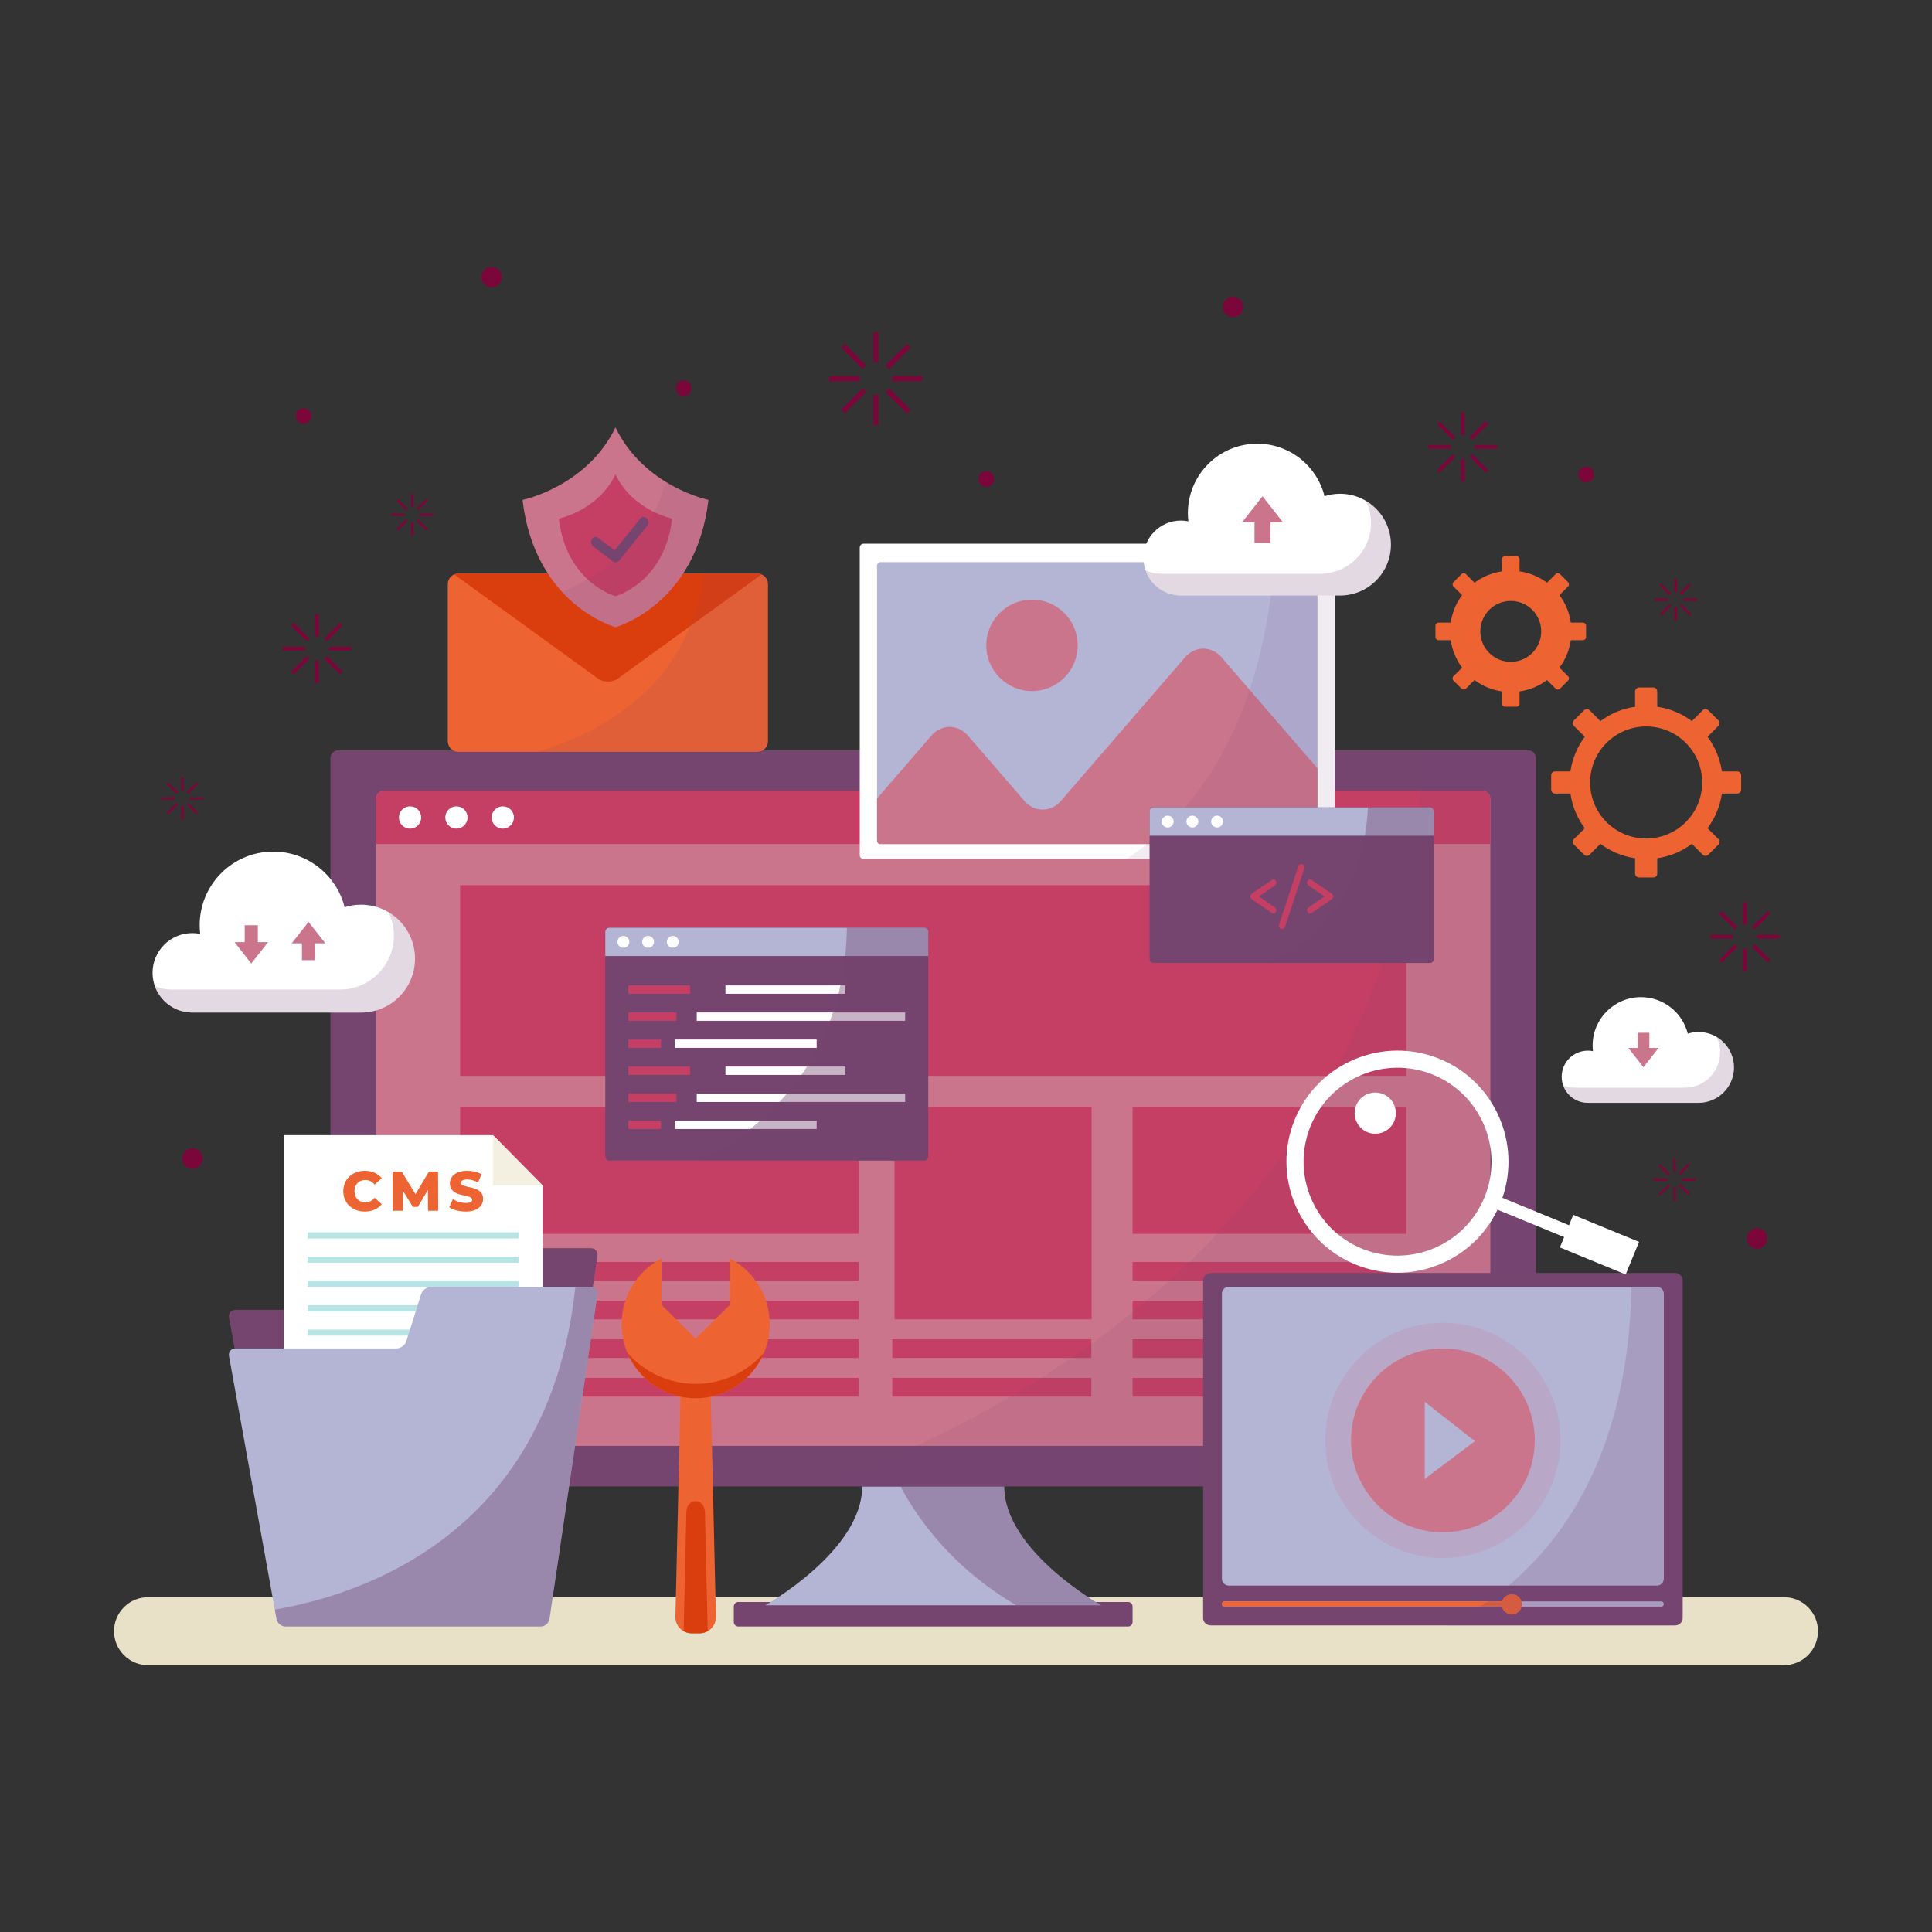 <?xml version="1.0" encoding="utf-8"?>
<!-- Generator: Adobe Illustrator 27.5.0, SVG Export Plug-In . SVG Version: 6.00 Build 0)  -->
<svg version="1.1" xmlns="http://www.w3.org/2000/svg" xmlns:xlink="http://www.w3.org/1999/xlink" x="0px" y="0px"
	 viewBox="0 0 500 500" style="enable-background:new 0 0 500 500;" xml:space="preserve">
<rect x="0" y="0" width="500" height="500" fill="#333333" stroke="none"/>
<g id="OBJECTS">
	<path style="fill:#E8E1C8;" d="M470.488,422.144c0,4.854-3.936,8.79-8.789,8.79H38.302c-4.854,0-8.79-3.936-8.79-8.79l0,0
		c0-4.854,3.936-8.79,8.79-8.79h423.397C466.553,413.353,470.488,417.289,470.488,422.144L470.488,422.144z"/>
	<g>
		<g>
			<path style="fill:#754570;" d="M293.108,419.783c0,0.635-0.519,1.154-1.153,1.154H191.061c-0.635,0-1.153-0.52-1.153-1.154
				v-4.035c0-0.635,0.519-1.152,1.153-1.152h100.895c0.635,0,1.153,0.518,1.153,1.152V419.783z"/>
			<g>
				<path style="fill:#b4b4d5;" d="M259.879,384.682h-17.338h-2.066h-17.338c0,16.691-25.093,30.756-25.093,30.756h42.431h2.066
					h42.431C284.972,415.438,259.879,401.373,259.879,384.682z"/>
				<path style="opacity:0.4;fill:#754570;" d="M259.879,384.682h-17.338h-2.066h-7.447c5.227,9.682,14.355,21.598,29.98,30.756
					h21.965C284.972,415.438,259.879,401.373,259.879,384.682z"/>
			</g>
		</g>
		<g>
			<g>
				<path style="fill:#754570;" d="M397.5,382.682c0,1.1-0.9,2-2,2H87.516c-1.1,0-2-0.9-2-2V196.192c0-1.1,0.9-2,2-2H395.5
					c1.1,0,2,0.9,2,2V382.682z"/>
				<g>
					<g>
						<path style="fill:#cb758c;" d="M385.705,372.182c0,1.1-0.9,2-2,2H99.311c-1.1,0-2-0.9-2-2V206.692c0-1.1,0.9-2,2-2h284.395
							c1.1,0,2,0.9,2,2V372.182z"/>
						<path style="fill:#c53f64;" d="M385.705,218.438v-11.745c0-1.1-0.9-2-2-2H99.311c-1.1,0-2,0.9-2,2v11.745H385.705z"/>
					</g>
					<g>
						<circle style="fill:#FFFFFF;" cx="118.121" cy="211.565" r="2.884"/>
						<circle style="fill:#FFFFFF;" cx="106.121" cy="211.565" r="2.884"/>
						<circle style="fill:#FFFFFF;" cx="130.121" cy="211.565" r="2.884"/>
					</g>
					<g>
						<g>
							<rect x="119.08" y="229.092" style="fill:#c53f64;" width="244.855" height="49.346"/>
							<rect x="119.08" y="286.438" style="fill:#c53f64;" width="103.158" height="32.879"/>
							<g>
								<g>
									<rect x="119.08" y="326.594" style="fill:#c53f64;" width="103.158" height="4.852"/>
									<rect x="119.08" y="336.594" style="fill:#c53f64;" width="103.158" height="4.852"/>
								</g>
								<g>
									<rect x="119.08" y="346.594" style="fill:#c53f64;" width="103.158" height="4.852"/>
									<rect x="119.08" y="356.594" style="fill:#c53f64;" width="103.158" height="4.852"/>
								</g>
							</g>
						</g>
						<rect x="231.508" y="286.438" style="fill:#c53f64;" width="51" height="55.008"/>
						<g>
							<rect x="230.929" y="346.594" style="fill:#c53f64;" width="51.499" height="4.852"/>
							<rect x="230.929" y="356.594" style="fill:#c53f64;" width="51.499" height="4.852"/>
						</g>
						<rect x="293.108" y="286.438" style="fill:#c53f64;" width="70.827" height="32.879"/>
						<g>
							<g>
								<rect x="293.108" y="326.594" style="fill:#c53f64;" width="69.593" height="4.852"/>
								<rect x="293.108" y="336.594" style="fill:#c53f64;" width="69.593" height="4.852"/>
							</g>
							<g>
								<rect x="293.108" y="346.594" style="fill:#c53f64;" width="69.593" height="4.852"/>
								<rect x="293.108" y="356.594" style="fill:#c53f64;" width="69.593" height="4.852"/>
							</g>
						</g>
					</g>
				</g>
			</g>
			<path style="opacity:0.1;fill:#754570;" d="M397.5,382.682V196.192c0-1.1-0.9-2-2-2h-27.063
				c-8.284,148.477-158.596,190.489-158.596,190.489H395.5C396.6,384.682,397.5,383.781,397.5,382.682z"/>
		</g>
	</g>
	<g>
		<g>
			<g>
				<path style="fill:#754570;" d="M111.576,323.025c-1.1,0-2.269,0.857-2.598,1.908l-3.805,12.147
					c-0.328,1.049-1.497,1.908-2.598,1.908H60.909c-1.1,0-1.84,0.885-1.645,1.967l12.289,68.014
					c0.195,1.082,1.256,1.969,2.355,1.969h66.002c1.1,0,2.132-0.891,2.292-1.978l12.415-83.955c0.161-1.088-0.607-1.979-1.707-1.979
					H111.576z"/>
				<g>
					<polygon style="fill:#FFFFFF;" points="140.436,388.772 73.437,388.772 73.437,293.772 127.576,293.772 140.436,306.772 					
						"/>
					<polygon style="fill:#F4F0E1;" points="127.576,293.772 140.436,306.772 127.576,306.772 					"/>
					<g>
						<g>
							<g>
								<rect x="79.604" y="318.938" style="fill:#B7E5E5;" width="54.667" height="1.572"/>
								<rect x="79.604" y="325.225" style="fill:#B7E5E5;" width="54.667" height="1.572"/>
							</g>
							<g>
								<rect x="79.604" y="331.512" style="fill:#B7E5E5;" width="54.667" height="1.572"/>
								<rect x="79.604" y="337.799" style="fill:#B7E5E5;" width="54.667" height="1.572"/>
							</g>
							<g>
								<rect x="79.604" y="344.086" style="fill:#B7E5E5;" width="54.667" height="1.572"/>
								<rect x="79.604" y="350.373" style="fill:#B7E5E5;" width="54.667" height="1.572"/>
							</g>
						</g>
						<g>
							<path style="fill:#ED6332;" d="M88.842,308.277c0-3.088,2.361-5.275,5.579-5.275c1.87,0,3.377,0.683,4.363,1.914
								l-1.826,1.652c-0.638-0.77-1.42-1.189-2.392-1.189c-1.667,0-2.826,1.16-2.826,2.898c0,1.74,1.159,2.898,2.826,2.898
								c0.972,0,1.754-0.42,2.392-1.19l1.826,1.654c-0.985,1.232-2.493,1.912-4.363,1.912
								C91.204,313.553,88.842,311.365,88.842,308.277z"/>
							<path style="fill:#ED6332;" d="M110.763,313.35l-0.029-5.375l-2.608,4.375h-1.276l-2.593-4.23v5.23h-2.652v-10.145h2.363
								l3.564,5.855l3.479-5.855h2.361l0.029,10.145H110.763z"/>
							<path style="fill:#ED6332;" d="M116.263,312.438l0.942-2.115c0.898,0.594,2.174,1,3.349,1c1.188,0,1.651-0.334,1.651-0.828
								c0-1.607-5.767-0.436-5.767-4.203c0-1.81,1.477-3.289,4.492-3.289c1.319,0,2.681,0.305,3.68,0.885l-0.883,2.129
								c-0.972-0.521-1.929-0.779-2.811-0.779c-1.204,0-1.639,0.404-1.639,0.91c0,1.551,5.754,0.393,5.754,4.131
								c0,1.768-1.477,3.275-4.492,3.275C118.873,313.553,117.22,313.103,116.263,312.438z"/>
						</g>
					</g>
				</g>
				<path style="fill:#b4b4d5;" d="M111.576,333.025c-1.1,0-2.269,0.857-2.598,1.908l-3.805,12.147
					c-0.328,1.049-1.497,1.908-2.598,1.908H60.909c-1.1,0-1.84,0.885-1.645,1.967l12.289,68.014
					c0.195,1.082,1.256,1.969,2.355,1.969h66.002c1.1,0,2.132-0.891,2.292-1.978l12.415-83.955c0.161-1.088-0.607-1.979-1.707-1.979
					H111.576z"/>
			</g>
			<path style="opacity:0.4;fill:#754570;" d="M142.203,418.959l12.415-83.955c0.161-1.088-0.607-1.979-1.707-1.979h-4.007
				c-6.714,63.836-54.977,79.629-77.786,83.531l0.436,2.412c0.195,1.082,1.256,1.969,2.355,1.969h66.002
				C141.011,420.938,142.043,420.047,142.203,418.959z"/>
		</g>
		<g>
			<g>
				<g>
					<path style="fill:#754570;" d="M435.468,418.725c0,1.057-0.865,1.922-1.922,1.922H313.282c-1.056,0-1.921-0.865-1.921-1.922
						v-87.357c0-1.057,0.865-1.922,1.921-1.922h120.264c1.057,0,1.922,0.865,1.922,1.922V418.725z"/>
					<path style="fill:#b4b4d5;" d="M430.596,408.57c0,0.975-0.797,1.771-1.771,1.771H318.004c-0.974,0-1.771-0.797-1.771-1.771
						v-73.775c0-0.973,0.797-1.77,1.771-1.77h110.821c0.974,0,1.771,0.797,1.771,1.77V408.57z"/>
					<g>
						<g>
							<path style="fill:#b4b4d5;" d="M430.596,415.117c0,0.373-0.303,0.676-0.677,0.676H316.91c-0.374,0-0.677-0.303-0.677-0.676
								l0,0c0-0.373,0.303-0.676,0.677-0.676h113.009C430.293,414.441,430.596,414.744,430.596,415.117L430.596,415.117z"/>
							<path style="fill:#ED6332;" d="M392.166,415.117c0,0.373-0.304,0.676-0.677,0.676H316.91c-0.374,0-0.677-0.303-0.677-0.676
								l0,0c0-0.373,0.303-0.676,0.677-0.676h74.579C391.862,414.441,392.166,414.744,392.166,415.117L392.166,415.117z"/>
						</g>
						<path style="fill:#ED6332;" d="M393.892,415.193c0,1.459-1.184,2.643-2.643,2.643c-1.459,0-2.642-1.184-2.642-2.643
							c0-1.459,1.183-2.643,2.642-2.643C392.708,412.551,393.892,413.734,393.892,415.193z"/>
					</g>
				</g>
				<g>
					<path style="opacity:0.2;fill:#cb758c;" d="M403.838,372.766c0,16.803-13.621,30.426-30.424,30.426
						c-16.803,0-30.425-13.623-30.425-30.426c0-16.803,13.622-30.424,30.425-30.424
						C390.217,342.342,403.838,355.963,403.838,372.766z"/>
					<path style="fill:#cb758c;" d="M397.192,372.766c0,13.133-10.646,23.779-23.778,23.779c-13.132,0-23.778-10.646-23.778-23.779
						c0-13.131,10.647-23.777,23.778-23.777C386.547,348.988,397.192,359.635,397.192,372.766z"/>
					<polygon style="fill:#b4b4d5;" points="368.716,362.799 368.716,382.734 381.705,372.975 					"/>
				</g>
			</g>
			<path style="opacity:0.2;fill:#754570;" d="M433.546,420.647c1.057,0,1.922-0.865,1.922-1.922v-87.357
				c0-1.057-0.865-1.922-1.922-1.922h-11.267c0.009,60.494-31.184,83.311-47.959,91.201H433.546z"/>
		</g>
		<g>
			<path style="fill:#FFFFFF;" d="M345.443,221.315c0,0.54-0.442,0.982-0.983,0.982H223.482c-0.541,0-0.982-0.442-0.982-0.982
				v-79.623c0-0.54,0.441-0.982,0.982-0.982h120.978c0.54,0,0.983,0.442,0.983,0.982V221.315z"/>
			<g>
				<g>
					<path style="fill:#b4b4d5;" d="M340.967,216.63c0,0.493-0.402,0.896-0.897,0.896H227.871c-0.492,0-0.896-0.403-0.896-0.896
						v-70.253c0-0.492,0.404-0.896,0.896-0.896H340.07c0.494,0,0.897,0.404,0.897,0.896V216.63z"/>
					<path style="fill:#cb758c;" d="M316.137,170.124c-2.6-3.01-6.856-3.01-9.458,0l-32.112,37.148
						c-2.601,3.007-6.857,3.007-9.457,0l-14.606-16.898c-2.599-3.008-6.855-3.008-9.457,0l-14.072,16.279v10.923
						c0,0.493,0.404,0.896,0.896,0.896H340.07c0.494,0,0.897-0.403,0.897-0.896v-18.729L316.137,170.124z"/>
				</g>
				<path style="fill:#cb758c;" d="M278.907,167.012c0,6.532-5.296,11.828-11.828,11.828c-6.533,0-11.829-5.296-11.829-11.828
					c0-6.533,5.296-11.829,11.829-11.829C273.611,155.183,278.907,160.479,278.907,167.012z"/>
			</g>
			<path style="opacity:0.1;fill:#754570;" d="M344.461,222.298c0.54,0,0.983-0.442,0.983-0.982v-79.623
				c0-0.54-0.442-0.982-0.983-0.982h-14.34c-2.592,47.814-22.003,70.702-38.614,81.588H344.461z"/>
		</g>
		<g>
			<g>
				<g>
					<path style="fill:#754570;" d="M240.224,299.285c0,0.586-0.48,1.066-1.066,1.066h-81.45c-0.586,0-1.065-0.48-1.065-1.066
						v-58.128c0-0.586,0.479-1.065,1.065-1.065h81.45c0.586,0,1.066,0.48,1.066,1.065V299.285z"/>
					<path style="fill:#b4b4d5;" d="M240.224,247.412v-6.255c0-0.586-0.48-1.065-1.066-1.065h-81.45
						c-0.586,0-1.065,0.48-1.065,1.065v6.255H240.224z"/>
				</g>
				<g>
					<path style="fill:#FFFFFF;" d="M169.259,243.752c0,0.848-0.686,1.536-1.534,1.536c-0.85,0-1.536-0.689-1.536-1.536
						c0-0.849,0.687-1.536,1.536-1.536C168.572,242.216,169.259,242.903,169.259,243.752z"/>
					<path style="fill:#FFFFFF;" d="M162.869,243.752c0,0.848-0.688,1.536-1.535,1.536c-0.849,0-1.537-0.689-1.537-1.536
						c0-0.849,0.689-1.536,1.537-1.536C162.181,242.216,162.869,242.903,162.869,243.752z"/>
					<path style="fill:#FFFFFF;" d="M175.65,243.752c0,0.848-0.688,1.536-1.535,1.536c-0.849,0-1.537-0.689-1.537-1.536
						c0-0.849,0.689-1.536,1.537-1.536C174.962,242.216,175.65,242.903,175.65,243.752z"/>
				</g>
			</g>
			<g>
				<rect x="180.321" y="262.022" style="fill:#FFFFFF;" width="53.93" height="2.166"/>
				<g>
					<rect x="162.614" y="255.021" style="fill:#c53f64;" width="15.991" height="2.166"/>
					<rect x="162.614" y="269.022" style="fill:#c53f64;" width="8.462" height="2.166"/>
					<rect x="162.614" y="276.022" style="fill:#c53f64;" width="15.991" height="2.166"/>
					<rect x="162.614" y="283.022" style="fill:#c53f64;" width="12.438" height="2.166"/>
					<g>
						<rect x="187.746" y="255.021" style="fill:#FFFFFF;" width="31.053" height="2.166"/>
						<rect x="162.614" y="262.022" style="fill:#c53f64;" width="12.438" height="2.166"/>
						<rect x="174.661" y="269.022" style="fill:#FFFFFF;" width="36.691" height="2.166"/>
						<rect x="187.746" y="276.022" style="fill:#FFFFFF;" width="31.053" height="2.166"/>
						<rect x="180.321" y="283.022" style="fill:#FFFFFF;" width="53.93" height="2.166"/>
						<rect x="162.614" y="290.022" style="fill:#c53f64;" width="8.462" height="2.166"/>
						<rect x="174.661" y="290.022" style="fill:#FFFFFF;" width="36.691" height="2.166"/>
					</g>
				</g>
			</g>
			<path style="opacity:0.4;fill:#754570;" d="M240.224,241.157c0-0.586-0.48-1.065-1.066-1.065h-19.989
				c-0.482,37.268-26.007,54.365-37.735,60.26h57.725c0.586,0,1.066-0.48,1.066-1.066V241.157z"/>
		</g>
		<g>
			<g>
				<g>
					<g>
						<path style="fill:#754570;" d="M371.085,248.154c0,0.586-0.48,1.066-1.066,1.066h-71.45c-0.586,0-1.065-0.48-1.065-1.066
							v-38.127c0-0.586,0.479-1.065,1.065-1.065h71.45c0.586,0,1.066,0.48,1.066,1.065V248.154z"/>
						<path style="fill:#b4b4d5;" d="M371.085,216.282v-6.255c0-0.586-0.48-1.065-1.066-1.065h-71.45
							c-0.586,0-1.065,0.48-1.065,1.065v6.255H371.085z"/>
					</g>
					<g>
						<path style="fill:#FFFFFF;" d="M310.12,212.622c0,0.848-0.686,1.536-1.534,1.536c-0.85,0-1.537-0.689-1.537-1.536
							c0-0.849,0.688-1.536,1.537-1.536C309.434,211.086,310.12,211.773,310.12,212.622z"/>
						<path style="fill:#FFFFFF;" d="M303.73,212.622c0,0.848-0.689,1.536-1.535,1.536c-0.85,0-1.537-0.689-1.537-1.536
							c0-0.849,0.688-1.536,1.537-1.536C303.042,211.086,303.73,211.773,303.73,212.622z"/>
						<path style="fill:#FFFFFF;" d="M316.512,212.622c0,0.848-0.689,1.536-1.535,1.536c-0.85,0-1.537-0.689-1.537-1.536
							c0-0.849,0.688-1.536,1.537-1.536C315.823,211.086,316.512,211.773,316.512,212.622z"/>
					</g>
				</g>
			</g>
			<g>
				<g>
					<path style="fill:#c53f64;" d="M336.017,224.184c-1.674,5.071-3.349,10.144-5.023,15.214c-0.333,1.005,1.249,1.434,1.578,0.434
						c1.676-5.07,3.352-10.141,5.025-15.212C337.928,223.614,336.347,223.188,336.017,224.184L336.017,224.184z"/>
				</g>
				<g>
					<path style="fill:#c53f64;" d="M329.962,234.867c-1.385-0.953-2.771-1.906-4.158-2.858c1.387-0.952,2.773-1.904,4.158-2.858
						c0.866-0.595,0.048-2.014-0.827-1.415c-1.728,1.188-3.458,2.378-5.187,3.565c-0.525,0.361-0.525,1.054,0,1.416
						c1.729,1.187,3.459,2.376,5.187,3.566C330.01,236.881,330.828,235.463,329.962,234.867z"/>
					<path style="fill:#c53f64;" d="M338.628,234.867c1.383-0.953,2.769-1.906,4.154-2.858c-1.386-0.952-2.772-1.904-4.154-2.858
						c-0.864-0.595-0.046-2.014,0.825-1.415c1.729,1.188,3.457,2.378,5.185,3.565c0.527,0.361,0.527,1.054,0,1.416
						c-1.728,1.187-3.455,2.376-5.185,3.566C338.582,236.881,337.764,235.463,338.628,234.867z"/>
				</g>
			</g>
			<path style="opacity:0.4;fill:#754570;" d="M370.019,249.221c0.586,0,1.066-0.48,1.066-1.066v-38.127
				c0-0.586-0.48-1.065-1.066-1.065h-15.995c-1.211,23.661-14.716,34.954-25.824,40.259H370.019z"/>
		</g>
	</g>
	<g>
		<g>
			<path style="fill:#FFFFFF;" d="M407.162,314.402l-1.101,2.682L388.821,310c4.928-14.275-2.072-30.137-16.217-35.947
				c-14.66-6.027-31.49,1-37.517,15.662c-6.024,14.662,1.003,31.494,15.666,37.518c14.144,5.813,30.272-0.543,36.806-14.158
				l17.239,7.084l-1.102,2.676l17.028,6.998l3.464-8.434L407.162,314.402z M384.172,309.885
				c-5.098,12.402-19.333,18.346-31.735,13.248c-12.402-5.094-18.346-19.332-13.249-31.732
				c5.096-12.402,19.332-18.346,31.735-13.252C383.323,283.246,389.268,297.482,384.172,309.885z"/>
			<path style="fill:#FFFFFF;" d="M353.858,283.158c-2.717,1.135-4,4.256-2.864,6.973c1.134,2.719,4.256,4.002,6.973,2.867
				c2.719-1.135,4.002-4.258,2.867-6.975C359.7,283.307,356.577,282.023,353.858,283.158z"/>
		</g>
		<g>
			<g>
				<path style="fill:#ED6332;" d="M449.606,199.642h-3.98c-0.483-3.331-1.79-6.389-3.715-8.968l2.815-2.814
					c0.389-0.389,0.389-1.025,0-1.414l-2.64-2.641c-0.39-0.389-1.025-0.389-1.415,0l-2.814,2.814
					c-2.579-1.924-5.636-3.23-8.968-3.713v-3.982c0-0.549-0.45-1-1-1h-3.733c-0.55,0-1,0.451-1,1v3.982
					c-3.331,0.483-6.388,1.789-8.968,3.714l-2.814-2.815c-0.39-0.389-1.025-0.389-1.414,0l-2.641,2.641
					c-0.389,0.389-0.389,1.024,0,1.414l2.816,2.814c-1.924,2.58-3.23,5.637-3.714,8.968h-3.981c-0.551,0-1,0.45-1,1v3.733
					c0,0.55,0.449,1,1,1h3.981c0.483,3.331,1.789,6.388,3.714,8.968l-2.816,2.814c-0.389,0.39-0.389,1.025,0,1.414l2.641,2.641
					c0.389,0.389,1.024,0.389,1.414-0.001l2.814-2.814c2.579,1.925,5.636,3.23,8.968,3.715v3.98c0,0.551,0.45,1,1,1h3.733
					c0.55,0,1-0.449,1-1v-3.98c3.332-0.483,6.389-1.79,8.969-3.714l2.813,2.813c0.39,0.39,1.025,0.39,1.414,0.001l2.64-2.641
					c0.39-0.389,0.39-1.024,0-1.414l-2.814-2.813c1.924-2.58,3.23-5.637,3.714-8.969h3.98c0.551,0,1-0.45,1-1v-3.733
					C450.606,200.092,450.157,199.642,449.606,199.642z M426.023,217.009c-8.008,0-14.5-6.492-14.5-14.5
					c0-8.009,6.492-14.501,14.5-14.501c8.009,0,14.5,6.492,14.5,14.501C440.523,210.517,434.032,217.009,426.023,217.009z"/>
				<path style="fill:#ED6332;" d="M409.683,161.128h-3.156c-0.383-2.642-1.419-5.065-2.945-7.11l2.232-2.232
					c0.309-0.308,0.309-0.813,0-1.121l-2.093-2.093c-0.309-0.309-0.814-0.309-1.122,0l-2.231,2.231
					c-2.045-1.525-4.469-2.562-7.11-2.944v-3.157c0-0.436-0.357-0.793-0.793-0.793h-2.961c-0.436,0-0.792,0.357-0.792,0.793v3.157
					c-2.642,0.384-5.065,1.419-7.111,2.945l-2.231-2.232c-0.309-0.309-0.813-0.308-1.121,0l-2.094,2.094
					c-0.309,0.308-0.309,0.812,0,1.121l2.232,2.231c-1.525,2.046-2.561,4.469-2.944,7.11h-3.157c-0.436,0-0.793,0.357-0.793,0.793
					v2.96c0,0.436,0.357,0.793,0.793,0.793h3.157c0.383,2.641,1.418,5.064,2.944,7.11l-2.232,2.231
					c-0.309,0.309-0.309,0.814,0,1.121l2.094,2.094c0.309,0.309,0.813,0.309,1.121,0l2.231-2.232
					c2.045,1.527,4.469,2.563,7.111,2.945v3.156c0,0.438,0.357,0.793,0.792,0.793h2.961c0.435,0,0.793-0.355,0.793-0.793v-3.156
					c2.642-0.383,5.066-1.418,7.111-2.943l2.23,2.23c0.309,0.309,0.813,0.309,1.121,0l2.093-2.094c0.31-0.308,0.31-0.813,0-1.121
					l-2.23-2.23c1.525-2.046,2.562-4.469,2.944-7.111h3.156c0.436,0,0.793-0.356,0.793-0.793v-2.96
					C410.476,161.485,410.119,161.128,409.683,161.128z M390.983,171.281c-4.353,0-7.881-3.528-7.881-7.879
					c0-4.354,3.528-7.881,7.881-7.881c4.352,0,7.881,3.527,7.881,7.881C398.864,167.753,395.336,171.281,390.983,171.281z"/>
			</g>
			<g>
				<g>
					<path style="fill:#ED6332;" d="M185.281,418.4c0.055,2.361-1.832,4.291-4.192,4.291h-2.105c-2.36,0-4.247-1.93-4.192-4.291
						l1.518-65.242c0.055-2.359,1.731-4.291,3.727-4.291c1.995,0,3.673,1.932,3.728,4.291L185.281,418.4z"/>
					<path style="fill:#DB3E0E;" d="M178.984,422.691h2.105c0.758,0,1.457-0.215,2.069-0.564l-0.719-30.91
						c-0.035-1.521-1.117-2.768-2.403-2.768c-1.286,0-2.367,1.246-2.403,2.768l-0.719,30.91
						C177.526,422.477,178.226,422.691,178.984,422.691z"/>
				</g>
				<g>
					<path style="fill:#ED6332;" d="M188.862,325.672v12.029l-8.826,8.709l-8.826-8.709v-12.027
						c-6.146,3.193-10.345,9.611-10.345,17.016c0,10.588,8.583,19.172,19.171,19.172c10.588,0,19.172-8.584,19.172-19.172
						C199.208,335.285,195.008,328.867,188.862,325.672z"/>
					<g>
						<path style="fill:#DB3E0E;" d="M180.036,358.143c-7.063,0-13.393-3.127-17.693-8.065c2.893,6.92,9.725,11.783,17.693,11.783
							c7.969,0,14.802-4.863,17.694-11.783C193.429,355.016,187.1,358.143,180.036,358.143z"/>
					</g>
				</g>
			</g>
			<g>
				<g>
					<g>
						<path style="fill:#ED6332;" d="M198.746,191.833c0,1.507-1.233,2.74-2.74,2.74h-77.38c-1.507,0-2.74-1.233-2.74-2.74v-40.665
							c0-1.507,1.233-2.74,2.74-2.74h77.38c1.507,0,2.74,1.233,2.74,2.74V191.833z"/>
						<path style="fill:#DB3E0E;" d="M196.006,148.428h-77.38c-0.386,0-0.752,0.083-1.085,0.229l37.236,26.983
							c1.396,1.013,3.682,1.013,5.077,0l37.236-26.983C196.758,148.511,196.392,148.428,196.006,148.428z"/>
					</g>
					<path style="opacity:0.1;fill:#754570;" d="M196.006,148.428h-13.959c-3.434,28.683-25.906,40.946-42.903,46.145h56.862
						c1.507,0,2.74-1.233,2.74-2.74v-40.665C198.746,149.661,197.513,148.428,196.006,148.428z"/>
				</g>
				<g>
					<g>
						<path style="fill:#cb758c;" d="M159.287,110.629c-7.433,15.335-24.058,18.743-24.058,18.743
							c3.194,27.264,24.058,32.943,24.058,32.943s20.862-5.68,24.057-32.943C183.344,129.372,166.719,125.964,159.287,110.629z"/>
						<path style="fill:#c53f64;" d="M159.287,122.792c-4.53,9.347-14.662,11.423-14.662,11.423
							c1.946,16.616,14.662,20.078,14.662,20.078s12.714-3.462,14.662-20.078C173.949,134.215,163.816,132.139,159.287,122.792z"/>
						<path style="fill:#754570;" d="M165.68,134.226c-2.204,2.732-4.407,5.463-6.611,8.194c-1.415-1.073-2.828-2.146-4.242-3.221
							c-1.331-1.01-2.618,1.239-1.307,2.234c1.704,1.294,3.41,2.588,5.114,3.882c0.422,0.32,1.238,0.207,1.567-0.202
							c2.436-3.02,4.872-6.038,7.309-9.058C168.547,134.77,166.729,132.927,165.68,134.226z"/>
					</g>
					<path style="opacity:0.1;fill:#754570;" d="M145.483,153.188c6.593,7.158,13.804,9.128,13.804,9.128s20.862-5.68,24.057-32.943
						c0,0-5.158-1.066-11.012-4.65C167.628,141.648,153.813,149.752,145.483,153.188z"/>
				</g>
			</g>
		</g>
	</g>
	<g>
		<g>
			<g>
				<path style="fill:#FFFFFF;" d="M93.433,234.132c-1.482,0-2.908,0.232-4.249,0.665c-2.07-8.278-9.553-14.403-18.468-14.403
					c-10.516,0-19.04,8.52-19.04,19.039c0,0.768,0.05,1.519,0.138,2.26c-0.662-0.137-1.35-0.206-2.051-0.206
					c-5.679,0-10.283,4.605-10.283,10.281c0,5.68,4.604,10.283,10.283,10.283h43.67c7.71,0,13.961-6.248,13.961-13.959
					C107.394,240.383,101.143,234.132,93.433,234.132z"/>
				<g>
					<path style="opacity:0.2;fill:#754570;" d="M100.555,236.102c0.878,1.826,1.384,3.866,1.384,6.028
						c0,7.71-6.252,13.956-13.961,13.956h-43.67c-1.514,0-2.947-0.334-4.242-0.922c1.404,4.008,5.211,6.887,9.697,6.887h43.67
						c7.71,0,13.961-6.248,13.961-13.959C107.394,242.988,104.645,238.536,100.555,236.102z"/>
				</g>
			</g>
			<g>
				<polygon style="fill:#cb758c;" points="84.19,244.129 79.847,238.589 75.505,244.129 78.147,244.129 78.147,248.498 
					81.546,248.498 81.546,244.129 				"/>
				<polygon style="fill:#cb758c;" points="60.683,243.82 65.026,249.361 69.37,243.82 66.727,243.82 66.727,239.451 
					63.328,239.451 63.328,243.82 				"/>
			</g>
		</g>
		<g>
			<g>
				<g>
					<path style="fill:#FFFFFF;" d="M346.799,127.786c-1.398,0-2.742,0.22-4.007,0.627c-1.952-7.807-9.008-13.582-17.415-13.582
						c-9.917,0-17.955,8.034-17.955,17.954c0,0.724,0.046,1.432,0.129,2.131c-0.625-0.13-1.272-0.195-1.933-0.195
						c-5.357,0-9.698,4.344-9.698,9.698c0,5.355,4.342,9.694,9.698,9.694h41.181c7.271,0,13.166-5.892,13.166-13.162
						C359.965,133.681,354.069,127.786,346.799,127.786z"/>
					<g>
						<path style="opacity:0.2;fill:#754570;" d="M353.516,129.644c0.826,1.723,1.304,3.645,1.304,5.686
							c0,7.27-5.896,13.161-13.165,13.161h-41.181c-1.429,0-2.779-0.315-4.001-0.87c1.324,3.779,4.914,6.493,9.146,6.493h41.181
							c7.271,0,13.166-5.892,13.166-13.162C359.965,136.137,357.373,131.939,353.516,129.644z"/>
					</g>
				</g>
			</g>
			<polygon style="fill:#cb758c;" points="332.041,135.186 326.74,128.425 321.44,135.186 324.666,135.186 324.666,140.519 
				328.813,140.519 328.813,135.186 			"/>
		</g>
		<g>
			<g>
				<g>
					<path style="fill:#FFFFFF;" d="M439.586,267.078c-0.974,0-1.909,0.154-2.79,0.438c-1.359-5.435-6.272-9.457-12.125-9.457
						c-6.904,0-12.501,5.594-12.501,12.5c0,0.504,0.032,0.998,0.09,1.484c-0.435-0.09-0.886-0.137-1.346-0.137
						c-3.729,0-6.752,3.025-6.752,6.752c0,3.728,3.023,6.75,6.752,6.75h28.672c5.062,0,9.166-4.102,9.166-9.164
						S444.647,267.078,439.586,267.078z"/>
					<g>
						<path style="opacity:0.2;fill:#754570;" d="M444.262,268.371c0.576,1.199,0.908,2.539,0.908,3.959
							c0,5.063-4.104,9.164-9.166,9.164h-28.672c-0.994,0-1.935-0.221-2.785-0.607c0.922,2.633,3.421,4.522,6.367,4.522h28.672
							c5.062,0,9.166-4.102,9.166-9.164C448.752,272.893,446.947,269.971,444.262,268.371z"/>
					</g>
				</g>
			</g>
			<polygon style="fill:#cb758c;" points="421.412,271.207 425.322,276.193 429.23,271.207 426.852,271.207 426.852,267.275 
				423.793,267.275 423.793,271.207 			"/>
		</g>
	</g>
	<g>
		<g>
			<g>
				<g>
					<g>
						<rect x="81.505" y="158.952" style="fill:#7b0639;" width="1" height="5.799"/>
					</g>
					<g>
						<rect x="81.505" y="170.982" style="fill:#7b0639;" width="1" height="5.798"/>
					</g>
				</g>
				<g>
					<g>
						<rect x="85.12" y="167.366" style="fill:#7b0639;" width="5.799" height="1"/>
					</g>
					<g>
						<rect x="73.091" y="167.366" style="fill:#7b0639;" width="5.799" height="1"/>
					</g>
				</g>
			</g>
			<g>
				<g>
					<g>
						
							<rect x="83.359" y="163.113" transform="matrix(0.707 -0.707 0.707 0.707 -90.428 108.915)" style="fill:#7b0639;" width="5.798" height="1"/>
					</g>
					<g>
						
							<rect x="74.853" y="171.619" transform="matrix(0.707 -0.707 0.707 0.707 -98.934 105.391)" style="fill:#7b0639;" width="5.798" height="1"/>
					</g>
				</g>
				<g>
					<g>
						
							<rect x="85.758" y="169.22" transform="matrix(0.707 -0.707 0.707 0.707 -96.443 111.408)" style="fill:#7b0639;" width="1" height="5.799"/>
					</g>
					<g>
						
							<rect x="77.252" y="160.714" transform="matrix(0.707 -0.707 0.707 0.707 -92.923 102.91)" style="fill:#7b0639;" width="1" height="5.798"/>
					</g>
				</g>
			</g>
		</g>
		<g>
			<g>
				<g>
					<g>
						<rect x="106.384" y="127.744" style="fill:#7b0639;" width="0.613" height="3.557"/>
					</g>
					<g>
						<rect x="106.384" y="135.123" style="fill:#7b0639;" width="0.613" height="3.558"/>
					</g>
				</g>
				<g>
					<g>
						<rect x="108.602" y="132.905" style="fill:#7b0639;" width="3.557" height="0.613"/>
					</g>
					<g>
						<rect x="101.222" y="132.905" style="fill:#7b0639;" width="3.557" height="0.613"/>
					</g>
				</g>
			</g>
			<g>
				<g>
					<g>
						
							<rect x="107.522" y="130.296" transform="matrix(0.706 -0.708 0.708 0.706 -60.356 115.755)" style="fill:#7b0639;" width="3.557" height="0.614"/>
					</g>
					<g>
						
							<rect x="102.302" y="135.515" transform="matrix(0.707 -0.707 0.707 0.707 -65.556 113.378)" style="fill:#7b0639;" width="3.558" height="0.614"/>
					</g>
				</g>
				<g>
					<g>
						
							<rect x="108.993" y="134.042" transform="matrix(0.707 -0.707 0.707 0.707 -64.029 117.085)" style="fill:#7b0639;" width="0.613" height="3.558"/>
					</g>
					<g>
						
							<rect x="103.774" y="128.825" transform="matrix(0.707 -0.707 0.707 0.707 -61.868 111.869)" style="fill:#7b0639;" width="0.614" height="3.557"/>
					</g>
				</g>
			</g>
		</g>
		<g>
			<g>
				<g>
					<g>
						<rect x="451.106" y="233.492" style="fill:#7b0639;" width="1" height="5.798"/>
					</g>
					<g>
						<rect x="451.106" y="245.521" style="fill:#7b0639;" width="1" height="5.798"/>
					</g>
				</g>
				<g>
					<g>
						<rect x="454.722" y="241.906" style="fill:#7b0639;" width="5.799" height="1"/>
					</g>
					<g>
						<rect x="442.692" y="241.906" style="fill:#7b0639;" width="5.799" height="1"/>
					</g>
				</g>
			</g>
			<g>
				<g>
					<g>
						
							<rect x="452.96" y="237.653" transform="matrix(0.707 -0.707 0.707 0.707 -34.881 392.095)" style="fill:#7b0639;" width="5.799" height="1"/>
					</g>
					<g>
						
							<rect x="444.453" y="246.159" transform="matrix(0.707 -0.707 0.707 0.707 -43.377 388.606)" style="fill:#7b0639;" width="5.799" height="1"/>
					</g>
				</g>
				<g>
					<g>
						
							<rect x="455.359" y="243.759" transform="matrix(0.707 -0.707 0.707 0.707 -40.88 394.64)" style="fill:#7b0639;" width="1" height="5.8"/>
					</g>
					<g>
						
							<rect x="446.853" y="235.253" transform="matrix(0.707 -0.707 0.707 0.707 -37.371 386.086)" style="fill:#7b0639;" width="1" height="5.799"/>
					</g>
				</g>
			</g>
		</g>
		<g>
			<g>
				<g>
					<g>
						<rect x="433.063" y="299.83" style="fill:#7b0639;" width="0.612" height="3.557"/>
					</g>
					<g>
						<rect x="433.063" y="307.209" style="fill:#7b0639;" width="0.612" height="3.557"/>
					</g>
				</g>
				<g>
					<g>
						<rect x="435.279" y="304.99" style="fill:#7b0639;" width="3.558" height="0.613"/>
					</g>
					<g>
						<rect x="427.9" y="304.99" style="fill:#7b0639;" width="3.557" height="0.613"/>
					</g>
				</g>
			</g>
			<g>
				<g>
					<g>
						
							<rect x="434.2" y="302.382" transform="matrix(0.706 -0.708 0.708 0.706 -86.229 397.54)" style="fill:#7b0639;" width="3.557" height="0.614"/>
					</g>
					<g>
						<polygon style="fill:#7b0639;" points="429.718,309.383 429.284,308.947 431.799,306.432 432.234,306.865 						"/>
					</g>
				</g>
				<g>
					<g>
						
							<rect x="435.671" y="306.127" transform="matrix(0.707 -0.707 0.707 0.707 -90.046 398.362)" style="fill:#7b0639;" width="0.614" height="3.559"/>
					</g>
					<g>
						
							<rect x="430.452" y="300.91" transform="matrix(0.707 -0.707 0.707 0.707 -87.85 393.341)" style="fill:#7b0639;" width="0.614" height="3.556"/>
					</g>
				</g>
			</g>
		</g>
		<g>
			<g>
				<g>
					<g>
						<rect x="226.033" y="85.944" style="fill:#7b0639;" width="1.351" height="7.834"/>
					</g>
					<g>
						<rect x="226.033" y="102.196" style="fill:#7b0639;" width="1.351" height="7.833"/>
					</g>
				</g>
				<g>
					<g>
						<rect x="230.918" y="97.312" style="fill:#7b0639;" width="7.834" height="1.352"/>
					</g>
					<g>
						<rect x="214.666" y="97.312" style="fill:#7b0639;" width="7.834" height="1.352"/>
					</g>
				</g>
			</g>
			<g>
				<g>
					<g>
						
							<rect x="228.538" y="91.566" transform="matrix(0.707 -0.707 0.707 0.707 2.86 191.387)" style="fill:#7b0639;" width="7.833" height="1.351"/>
					</g>
					<g>
						
							<rect x="217.046" y="103.058" transform="matrix(0.707 -0.707 0.707 0.707 -8.632 186.627)" style="fill:#7b0639;" width="7.834" height="1.351"/>
					</g>
				</g>
				<g>
					<g>
						
							<rect x="231.779" y="99.815" transform="matrix(0.707 -0.707 0.707 0.707 -5.259 194.772)" style="fill:#7b0639;" width="1.351" height="7.835"/>
					</g>
					<g>
						
							<rect x="220.288" y="88.324" transform="matrix(0.707 -0.707 0.707 0.707 -0.506 183.261)" style="fill:#7b0639;" width="1.351" height="7.833"/>
					</g>
				</g>
			</g>
		</g>
		<g>
			<g>
				<g>
					<g>
						<rect x="433.369" y="149.714" style="fill:#7b0639;" width="0.612" height="3.558"/>
					</g>
					<g>
						<rect x="433.369" y="157.094" style="fill:#7b0639;" width="0.612" height="3.557"/>
					</g>
				</g>
				<g>
					<g>
						<rect x="435.586" y="154.876" style="fill:#7b0639;" width="3.558" height="0.613"/>
					</g>
					<g>
						<rect x="428.207" y="154.876" style="fill:#7b0639;" width="3.557" height="0.613"/>
					</g>
				</g>
			</g>
			<g>
				<g>
					<g>
						
							<rect x="434.506" y="152.266" transform="matrix(0.706 -0.708 0.708 0.706 20.108 353.619)" style="fill:#7b0639;" width="3.558" height="0.614"/>
					</g>
					<g>
						<polygon style="fill:#7b0639;" points="430.024,159.267 429.591,158.832 432.105,156.317 432.541,156.75 						"/>
					</g>
				</g>
				<g>
					<g>
						
							<rect x="435.978" y="156.012" transform="matrix(0.707 -0.707 0.707 0.707 16.209 354.716)" style="fill:#7b0639;" width="0.612" height="3.559"/>
					</g>
					<g>
						
							<rect x="430.758" y="150.794" transform="matrix(0.707 -0.707 0.707 0.707 18.331 349.415)" style="fill:#7b0639;" width="0.614" height="3.558"/>
					</g>
				</g>
			</g>
		</g>
		<g>
			<g>
				<g>
					<g>
						<rect x="378.06" y="106.736" style="fill:#7b0639;" width="1" height="5.799"/>
					</g>
					<g>
						<rect x="378.06" y="118.767" style="fill:#7b0639;" width="1" height="5.798"/>
					</g>
				</g>
				<g>
					<g>
						<rect x="381.675" y="115.15" style="fill:#7b0639;" width="5.799" height="1"/>
					</g>
					<g>
						<rect x="369.645" y="115.15" style="fill:#7b0639;" width="5.799" height="1"/>
					</g>
				</g>
			</g>
			<g>
				<g>
					<g>
						
							<rect x="379.914" y="110.898" transform="matrix(0.707 -0.707 0.707 0.707 33.353 303.317)" style="fill:#7b0639;" width="5.798" height="1"/>
					</g>
					<g>
						
							<rect x="371.407" y="119.404" transform="matrix(0.707 -0.707 0.707 0.707 24.86 299.818)" style="fill:#7b0639;" width="5.799" height="1"/>
					</g>
				</g>
				<g>
					<g>
						
							<rect x="382.313" y="117.004" transform="matrix(0.707 -0.707 0.707 0.707 27.361 305.852)" style="fill:#7b0639;" width="1" height="5.8"/>
					</g>
					<g>
						
							<rect x="373.806" y="108.498" transform="matrix(0.707 -0.707 0.707 0.707 30.884 297.344)" style="fill:#7b0639;" width="1" height="5.798"/>
					</g>
				</g>
			</g>
		</g>
		<g>
			<g>
				<g>
					<g>
						<rect x="46.884" y="201.152" style="fill:#7b0639;" width="0.612" height="3.558"/>
					</g>
					<g>
						<rect x="46.884" y="208.532" style="fill:#7b0639;" width="0.612" height="3.557"/>
					</g>
				</g>
				<g>
					<g>
						<rect x="49.101" y="206.314" style="fill:#7b0639;" width="3.558" height="0.613"/>
					</g>
					<g>
						<rect x="41.722" y="206.314" style="fill:#7b0639;" width="3.557" height="0.613"/>
					</g>
				</g>
			</g>
			<g>
				<g>
					<g>
						
							<rect x="48.021" y="203.705" transform="matrix(0.706 -0.708 0.708 0.706 -129.797 95.174)" style="fill:#7b0639;" width="3.558" height="0.614"/>
					</g>
					<g>
						<polygon style="fill:#7b0639;" points="43.54,210.705 43.106,210.27 45.621,207.756 46.056,208.189 						"/>
					</g>
				</g>
				<g>
					<g>
						
							<rect x="49.493" y="207.451" transform="matrix(0.707 -0.707 0.707 0.707 -133.362 96.496)" style="fill:#7b0639;" width="0.612" height="3.559"/>
					</g>
					<g>
						
							<rect x="44.274" y="202.233" transform="matrix(0.707 -0.707 0.707 0.707 -131.178 91.242)" style="fill:#7b0639;" width="0.614" height="3.558"/>
					</g>
				</g>
			</g>
		</g>
		<path style="fill:#7b0639;" d="M80.602,107.696c0,1.122-0.909,2.03-2.03,2.03c-1.122,0-2.03-0.908-2.03-2.03
			c0-1.121,0.908-2.029,2.03-2.029C79.693,105.667,80.602,106.575,80.602,107.696z"/>
		<path style="fill:#7b0639;" d="M129.891,71.72c0,1.466-1.188,2.653-2.652,2.653c-1.467,0-2.654-1.188-2.654-2.653
			c0-1.466,1.188-2.653,2.654-2.653C128.703,69.066,129.891,70.254,129.891,71.72z"/>
		<path style="fill:#7b0639;" d="M457.375,320.51c0,1.465-1.188,2.652-2.652,2.652c-1.467,0-2.654-1.188-2.654-2.652
			c0-1.465,1.188-2.654,2.654-2.654C456.188,317.855,457.375,319.045,457.375,320.51z"/>
		<path style="fill:#7b0639;" d="M412.506,122.792c0,1.121-0.908,2.029-2.029,2.029c-1.122,0-2.03-0.908-2.03-2.029
			s0.908-2.03,2.03-2.03C411.598,120.762,412.506,121.671,412.506,122.792z"/>
		<path style="fill:#7b0639;" d="M257.28,123.967c0,1.122-0.908,2.03-2.029,2.03c-1.122,0-2.03-0.908-2.03-2.03
			c0-1.121,0.908-2.029,2.03-2.029C256.372,121.938,257.28,122.846,257.28,123.967z"/>
		<path style="fill:#7b0639;" d="M321.746,79.428c0,1.466-1.188,2.653-2.652,2.653c-1.467,0-2.654-1.188-2.654-2.653
			c0-1.465,1.188-2.653,2.654-2.653C320.559,76.774,321.746,77.963,321.746,79.428z"/>
		<path style="fill:#7b0639;" d="M52.453,299.83c0,1.465-1.188,2.652-2.652,2.652c-1.467,0-2.654-1.188-2.654-2.652
			c0-1.465,1.188-2.654,2.654-2.654C51.266,297.176,52.453,298.365,52.453,299.83z"/>
		<path style="fill:#7b0639;" d="M178.944,100.485c0,1.122-0.908,2.03-2.029,2.03c-1.122,0-2.03-0.908-2.03-2.03
			c0-1.121,0.908-2.029,2.03-2.029C178.036,98.456,178.944,99.364,178.944,100.485z"/>
	</g>
</g>
</svg>

